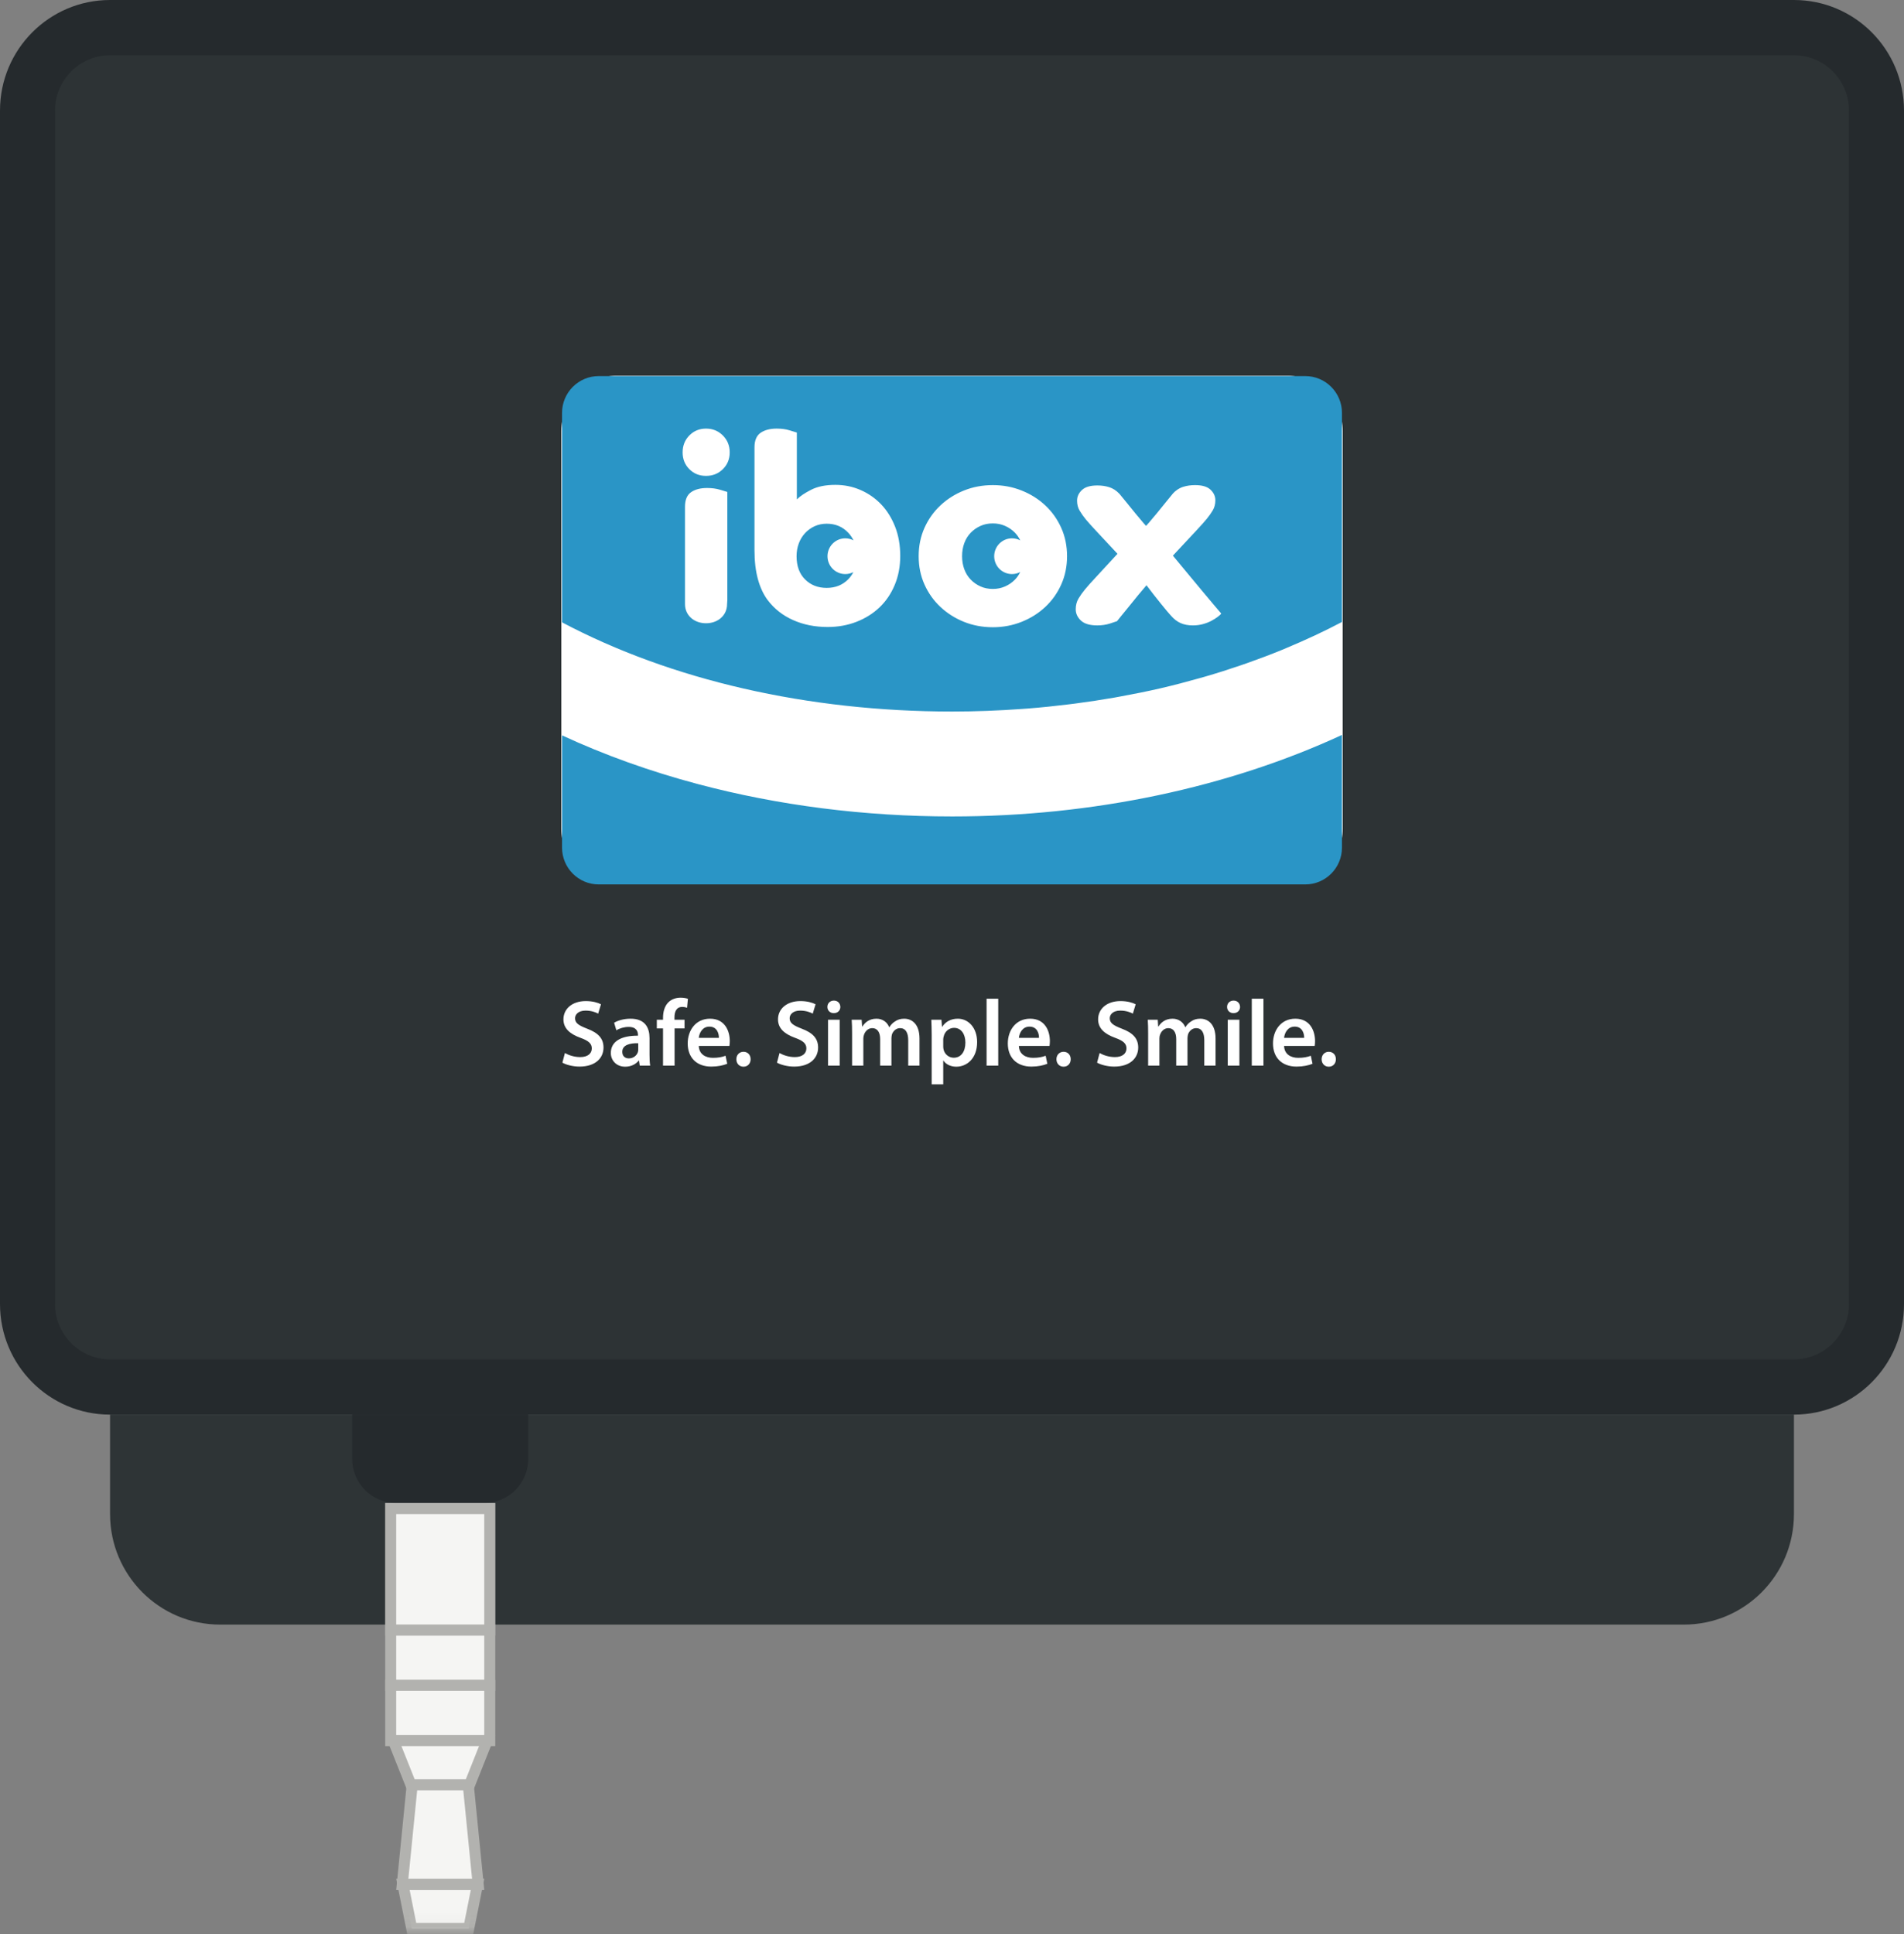 <?xml version="1.0" encoding="UTF-8" standalone="no"?>
<svg width="128px" height="130px" viewBox="0 0 128 130" version="1.1" xmlns="http://www.w3.org/2000/svg" xmlns:xlink="http://www.w3.org/1999/xlink" xmlns:sketch="http://www.bohemiancoding.com/sketch/ns">
    <rect x="0" y="0" width="128" height="130" fill="#808080" stroke="none"/>
    <title>Slice 1</title>
    <description>Created with Sketch (http://www.bohemiancoding.com/sketch)</description>
    <defs>
        <path id="path-1" d="M0,0 L128,0 L128,129.955 L0,129.955"></path>
        <mask id="mask-2" sketch:name="Clip 16" fill="white">
            <use xlink:href="#path-1"></use>
        </mask>
    </defs>
    <g id="Page-1" stroke="none" stroke-width="1" fill="none" fill-rule="evenodd" sketch:type="MSPage">
        <g id="3" sketch:type="MSLayerGroup">
            <path d="M7.399,93.229 C4.339,93.229 1.85,90.73 1.85,87.657 L1.85,7.429 C1.85,4.356 4.339,1.857 7.399,1.857 L120.601,1.857 C123.661,1.857 126.15,4.356 126.15,7.429 L126.15,87.657 C126.15,90.73 123.661,93.229 120.601,93.229 L7.399,93.229" id="Fill-1" fill="#2D3335" sketch:type="MSShapeGroup"></path>
            <path d="M120.601,0 L7.399,0 C3.312,0 0,3.326 0,7.429 L0,87.657 C0,91.76 3.312,95.086 7.399,95.086 L120.601,95.086 C124.688,95.086 128,91.76 128,87.657 L128,7.429 C128,3.326 124.688,0 120.601,0 L120.601,0 Z M120.601,3.714 C122.641,3.714 124.301,5.381 124.301,7.429 L124.301,87.657 C124.301,89.705 122.641,91.371 120.601,91.371 L7.399,91.371 C5.359,91.371 3.699,89.705 3.699,87.657 L3.699,7.429 C3.699,5.381 5.359,3.714 7.399,3.714 L120.601,3.714 L120.601,3.714 Z" id="Fill-2" fill="#252A2D" sketch:type="MSShapeGroup"></path>
            <path d="M7.399,95.086 L7.399,101.771 C7.399,105.874 10.711,109.2 14.798,109.2 L25.896,109.2 L25.896,101.029 L33.295,101.029 L33.295,109.2 L113.202,109.2 C117.289,109.2 120.601,105.874 120.601,101.771 L120.601,95.086 L7.399,95.086" id="Fill-3" fill="#2E3436" sketch:type="MSShapeGroup"></path>
            <path d="M23.676,95.086 L23.676,98.057 C23.676,99.698 25.001,101.029 26.636,101.029 L32.555,101.029 C34.189,101.029 35.514,99.698 35.514,98.057 L35.514,95.086 L23.676,95.086" id="Fill-4" fill="#252A2D" sketch:type="MSShapeGroup"></path>
            <path d="M89.328,70.698 C89.05,70.698 88.849,70.908 88.849,71.199 C88.849,71.484 89.044,71.7 89.328,71.7 C89.618,71.7 89.808,71.484 89.808,71.199 C89.808,70.901 89.613,70.698 89.328,70.698 L89.328,70.698 Z M86.325,69.76 C86.356,69.444 86.558,69.006 87.038,69.006 C87.555,69.006 87.681,69.476 87.675,69.76 L86.325,69.76 L86.325,69.76 Z M87.081,68.474 C86.097,68.474 85.579,69.279 85.579,70.135 C85.579,71.079 86.166,71.693 87.164,71.693 C87.605,71.693 87.972,71.611 88.237,71.504 L88.123,70.964 C87.89,71.054 87.631,71.104 87.271,71.104 C86.779,71.104 86.343,70.863 86.325,70.305 L88.382,70.305 C88.395,70.236 88.407,70.122 88.407,69.976 C88.407,69.298 88.079,68.474 87.081,68.474 L87.081,68.474 Z M84.154,71.63 L84.937,71.63 L84.937,67.131 L84.154,67.131 L84.154,71.63 Z M82.929,67.257 C82.67,67.257 82.493,67.441 82.493,67.682 C82.493,67.916 82.664,68.1 82.923,68.1 C83.195,68.1 83.365,67.916 83.365,67.682 C83.358,67.441 83.195,67.257 82.929,67.257 L82.929,67.257 Z M82.538,71.63 L83.321,71.63 L83.321,68.543 L82.538,68.543 L82.538,71.63 Z M80.69,68.474 C80.437,68.474 80.242,68.537 80.071,68.658 C79.926,68.746 79.799,68.873 79.692,69.044 L79.68,69.044 C79.547,68.702 79.231,68.474 78.828,68.474 C78.31,68.474 78.033,68.759 77.881,69 L77.862,69 L77.831,68.543 L77.161,68.543 C77.18,68.81 77.186,69.108 77.186,69.462 L77.186,71.63 L77.944,71.63 L77.944,69.805 C77.944,69.716 77.956,69.627 77.988,69.551 C78.058,69.336 78.253,69.108 78.544,69.108 C78.903,69.108 79.074,69.412 79.074,69.843 L79.074,71.63 L79.831,71.63 L79.831,69.78 C79.831,69.691 79.851,69.595 79.869,69.52 C79.951,69.298 80.146,69.108 80.412,69.108 C80.784,69.108 80.961,69.412 80.961,69.925 L80.961,71.63 L81.719,71.63 L81.719,69.811 C81.719,68.823 81.201,68.474 80.69,68.474 L80.69,68.474 Z M75.42,69.146 C74.852,68.924 74.606,68.772 74.606,68.442 C74.606,68.195 74.82,67.929 75.312,67.929 C75.71,67.929 76.007,68.049 76.159,68.132 L76.348,67.504 C76.127,67.391 75.786,67.289 75.325,67.289 C74.404,67.289 73.823,67.821 73.823,68.518 C73.823,69.133 74.271,69.507 74.972,69.76 C75.515,69.957 75.729,70.147 75.729,70.47 C75.729,70.819 75.451,71.054 74.953,71.054 C74.555,71.054 74.176,70.927 73.924,70.781 L73.753,71.427 C73.987,71.567 74.454,71.693 74.902,71.693 C76,71.693 76.518,71.097 76.518,70.413 C76.518,69.799 76.159,69.424 75.42,69.146 L75.42,69.146 Z M71.501,70.698 C71.223,70.698 71.021,70.908 71.021,71.199 C71.021,71.484 71.217,71.7 71.501,71.7 C71.791,71.7 71.98,71.484 71.98,71.199 C71.98,70.901 71.785,70.698 71.501,70.698 L71.501,70.698 Z M68.497,69.76 C68.528,69.444 68.731,69.006 69.21,69.006 C69.728,69.006 69.854,69.476 69.848,69.76 L68.497,69.76 L68.497,69.76 Z M69.255,68.474 C68.27,68.474 67.752,69.279 67.752,70.135 C67.752,71.079 68.339,71.693 69.337,71.693 C69.778,71.693 70.144,71.611 70.41,71.504 L70.296,70.964 C70.063,71.054 69.804,71.104 69.443,71.104 C68.951,71.104 68.516,70.863 68.497,70.305 L70.555,70.305 C70.567,70.236 70.58,70.122 70.58,69.976 C70.58,69.298 70.252,68.474 69.255,68.474 L69.255,68.474 Z M66.325,71.63 L67.108,71.63 L67.108,67.131 L66.325,67.131 L66.325,71.63 Z M64.118,71.097 C63.789,71.097 63.512,70.869 63.435,70.553 C63.417,70.483 63.41,70.413 63.41,70.337 L63.41,69.862 C63.41,69.799 63.423,69.729 63.442,69.665 C63.518,69.323 63.814,69.089 64.136,69.089 C64.635,69.089 64.9,69.532 64.9,70.077 C64.9,70.686 64.61,71.097 64.118,71.097 L64.118,71.097 Z M64.395,68.474 C63.928,68.474 63.568,68.67 63.341,69.019 L63.328,69.019 L63.29,68.543 L62.609,68.543 C62.622,68.835 62.634,69.164 62.634,69.57 L62.634,72.885 L63.41,72.885 L63.41,71.288 L63.423,71.288 C63.581,71.535 63.903,71.7 64.288,71.7 C64.988,71.7 65.689,71.161 65.689,70.045 C65.689,69.082 65.102,68.474 64.395,68.474 L64.395,68.474 Z M60.786,68.474 C60.534,68.474 60.338,68.537 60.167,68.658 C60.022,68.746 59.896,68.873 59.789,69.044 L59.776,69.044 C59.644,68.702 59.328,68.474 58.924,68.474 C58.406,68.474 58.128,68.759 57.977,69 L57.958,69 L57.926,68.543 L57.257,68.543 C57.276,68.81 57.283,69.108 57.283,69.462 L57.283,71.63 L58.04,71.63 L58.04,69.805 C58.04,69.716 58.053,69.627 58.085,69.551 C58.153,69.336 58.35,69.108 58.64,69.108 C59,69.108 59.17,69.412 59.17,69.843 L59.17,71.63 L59.928,71.63 L59.928,69.78 C59.928,69.691 59.946,69.595 59.965,69.52 C60.048,69.298 60.243,69.108 60.508,69.108 C60.881,69.108 61.057,69.412 61.057,69.925 L61.057,71.63 L61.815,71.63 L61.815,69.811 C61.815,68.823 61.297,68.474 60.786,68.474 L60.786,68.474 Z M56.059,67.257 C55.8,67.257 55.623,67.441 55.623,67.682 C55.623,67.916 55.793,68.1 56.052,68.1 C56.324,68.1 56.494,67.916 56.494,67.682 C56.488,67.441 56.324,67.257 56.059,67.257 L56.059,67.257 Z M55.667,71.63 L56.449,71.63 L56.449,68.543 L55.667,68.543 L55.667,71.63 Z M53.901,69.146 C53.332,68.924 53.086,68.772 53.086,68.442 C53.086,68.195 53.301,67.929 53.793,67.929 C54.191,67.929 54.487,68.049 54.639,68.132 L54.828,67.504 C54.607,67.391 54.267,67.289 53.806,67.289 C52.884,67.289 52.303,67.821 52.303,68.518 C52.303,69.133 52.752,69.507 53.452,69.76 C53.995,69.957 54.21,70.147 54.21,70.47 C54.21,70.819 53.932,71.054 53.433,71.054 C53.036,71.054 52.657,70.927 52.405,70.781 L52.234,71.427 C52.467,71.567 52.935,71.693 53.383,71.693 C54.481,71.693 54.999,71.097 54.999,70.413 C54.999,69.799 54.639,69.424 53.901,69.146 L53.901,69.146 Z M49.981,70.698 C49.703,70.698 49.502,70.908 49.502,71.199 C49.502,71.484 49.697,71.7 49.981,71.7 C50.271,71.7 50.461,71.484 50.461,71.199 C50.461,70.901 50.266,70.698 49.981,70.698 L49.981,70.698 Z M46.977,69.76 C47.009,69.444 47.211,69.006 47.691,69.006 C48.209,69.006 48.334,69.476 48.329,69.76 L46.977,69.76 L46.977,69.76 Z M47.735,68.474 C46.75,68.474 46.232,69.279 46.232,70.135 C46.232,71.079 46.82,71.693 47.817,71.693 C48.259,71.693 48.625,71.611 48.89,71.504 L48.776,70.964 C48.543,71.054 48.284,71.104 47.925,71.104 C47.432,71.104 46.997,70.863 46.977,70.305 L49.035,70.305 C49.048,70.236 49.061,70.122 49.061,69.976 C49.061,69.298 48.732,68.474 47.735,68.474 L47.735,68.474 Z M45.861,67.682 C45.999,67.682 46.107,67.707 46.189,67.739 L46.246,67.136 C46.12,67.093 45.956,67.061 45.747,67.061 C45.482,67.061 45.173,67.143 44.946,67.359 C44.68,67.612 44.573,68.012 44.573,68.41 L44.573,68.543 L44.156,68.543 L44.156,69.127 L44.573,69.127 L44.573,71.63 L45.35,71.63 L45.35,69.127 L46.019,69.127 L46.019,68.543 L45.343,68.543 L45.343,68.385 C45.343,68.005 45.476,67.682 45.861,67.682 L45.861,67.682 Z M42.907,70.546 C42.907,70.597 42.901,70.661 42.882,70.718 C42.813,70.939 42.586,71.142 42.276,71.142 C42.03,71.142 41.834,71.002 41.834,70.698 C41.834,70.23 42.358,70.109 42.907,70.122 L42.907,70.546 L42.907,70.546 Z M43.665,69.773 C43.665,69.101 43.381,68.474 42.396,68.474 C41.91,68.474 41.512,68.607 41.285,68.746 L41.436,69.254 C41.644,69.121 41.96,69.026 42.264,69.026 C42.806,69.026 42.888,69.361 42.888,69.564 L42.888,69.615 C41.752,69.609 41.064,70.002 41.064,70.781 C41.064,71.25 41.411,71.7 42.03,71.7 C42.427,71.7 42.75,71.529 42.938,71.288 L42.958,71.288 L43.008,71.63 L43.709,71.63 C43.678,71.44 43.665,71.167 43.665,70.889 L43.665,69.773 L43.665,69.773 Z M39.474,69.146 C38.906,68.924 38.66,68.772 38.66,68.442 C38.66,68.195 38.875,67.929 39.367,67.929 C39.765,67.929 40.061,68.049 40.213,68.132 L40.402,67.504 C40.181,67.391 39.841,67.289 39.38,67.289 C38.458,67.289 37.878,67.821 37.878,68.518 C37.878,69.133 38.325,69.507 39.026,69.76 C39.569,69.957 39.784,70.147 39.784,70.47 C39.784,70.819 39.506,71.054 39.007,71.054 C38.609,71.054 38.231,70.927 37.978,70.781 L37.808,71.427 C38.041,71.567 38.509,71.693 38.956,71.693 C40.055,71.693 40.572,71.097 40.572,70.413 C40.572,69.799 40.213,69.424 39.474,69.146 L39.474,69.146 Z M86.566,25.257 L41.434,25.257 C39.391,25.257 37.734,26.92 37.734,28.971 L37.734,55.714 C37.734,57.765 39.391,59.429 41.434,59.429 L86.566,59.429 C88.609,59.429 90.266,57.765 90.266,55.714 L90.266,28.971 C90.266,26.92 88.609,25.257 86.566,25.257 L86.566,25.257 Z" id="Fill-5" fill="#FFFFFF" sketch:type="MSShapeGroup"></path>
            <path d="M68.032,36.185 C68.234,36.185 68.422,36.235 68.589,36.323 C68.496,36.129 68.377,35.957 68.232,35.807 C68.043,35.614 67.822,35.461 67.569,35.35 C67.315,35.237 67.041,35.182 66.746,35.182 C66.44,35.182 66.163,35.237 65.916,35.35 C65.668,35.461 65.449,35.614 65.261,35.807 C65.073,36.001 64.928,36.234 64.828,36.503 C64.727,36.774 64.678,37.067 64.678,37.384 C64.678,37.701 64.727,37.995 64.828,38.265 C64.928,38.535 65.073,38.767 65.261,38.961 C65.449,39.155 65.668,39.307 65.916,39.418 C66.163,39.53 66.44,39.586 66.746,39.586 C67.041,39.586 67.315,39.53 67.569,39.418 C67.822,39.307 68.043,39.155 68.232,38.961 C68.376,38.813 68.494,38.643 68.587,38.45 C68.421,38.537 68.233,38.587 68.032,38.587 C67.372,38.587 66.837,38.051 66.837,37.387 C66.837,36.723 67.372,36.185 68.032,36.185 L68.032,36.185 Z M56.826,36.185 C57.025,36.185 57.212,36.234 57.377,36.321 C57.288,36.136 57.172,35.967 57.03,35.815 C56.648,35.405 56.164,35.202 55.576,35.202 C55.283,35.202 55.013,35.258 54.766,35.37 C54.521,35.483 54.306,35.637 54.124,35.832 C53.942,36.027 53.801,36.258 53.701,36.525 C53.601,36.791 53.551,37.078 53.551,37.386 C53.551,38.048 53.742,38.57 54.124,38.948 C54.505,39.328 54.99,39.516 55.576,39.516 C56.164,39.516 56.648,39.322 57.03,38.931 C57.168,38.789 57.28,38.63 57.368,38.456 C57.206,38.539 57.021,38.587 56.826,38.587 C56.165,38.587 55.63,38.051 55.63,37.387 C55.63,36.723 56.165,36.185 56.826,36.185 L56.826,36.185 Z M46.931,52.707 C43.714,51.853 40.646,50.755 37.784,49.428 L37.784,41.832 L37.784,56.97 C37.784,58.339 38.888,59.448 40.251,59.448 L87.749,59.448 C89.112,59.448 90.216,58.339 90.216,56.97 L90.216,49.4 C82.593,52.923 73.505,54.879 64.016,54.879 C58.072,54.879 52.293,54.131 46.931,52.707 L46.931,52.707 Z M81.868,41.46 C81.75,41.549 81.609,41.638 81.444,41.727 C81.279,41.815 81.09,41.889 80.878,41.948 C80.665,42.008 80.436,42.038 80.188,42.038 C79.87,42.038 79.592,41.984 79.357,41.877 C79.121,41.771 78.903,41.599 78.702,41.363 C78.655,41.315 78.573,41.22 78.455,41.079 C78.337,40.937 78.198,40.768 78.039,40.573 C77.88,40.377 77.714,40.17 77.544,39.951 C77.373,39.732 77.217,39.527 77.075,39.338 C76.91,39.527 76.719,39.755 76.5,40.022 C76.282,40.288 76.073,40.546 75.873,40.794 C75.672,41.043 75.499,41.256 75.351,41.434 C75.203,41.611 75.118,41.717 75.095,41.753 C75.035,41.777 74.876,41.83 74.617,41.913 C74.358,41.996 74.074,42.038 73.768,42.038 C73.261,42.038 72.893,41.928 72.663,41.708 C72.432,41.49 72.318,41.238 72.318,40.954 C72.318,40.682 72.38,40.443 72.503,40.235 C72.627,40.028 72.771,39.824 72.937,39.623 C73.101,39.421 73.367,39.126 73.732,38.735 C74.098,38.344 74.536,37.863 75.126,37.224 L73.74,35.74 C73.396,35.373 73.146,35.094 72.99,34.905 C72.835,34.715 72.699,34.523 72.583,34.328 C72.466,34.133 72.408,33.908 72.408,33.651 C72.408,33.383 72.516,33.146 72.732,32.941 C72.949,32.734 73.295,32.631 73.773,32.631 C74.062,32.631 74.328,32.67 74.572,32.748 C74.816,32.826 75.044,32.967 75.263,33.2 C75.402,33.366 75.566,33.567 75.755,33.801 C75.943,34.035 76.14,34.278 76.346,34.528 C76.551,34.779 76.731,34.994 76.887,35.172 L77.046,35.35 L77.056,35.341 L77.063,35.33 L77.226,35.148 C77.382,34.97 77.562,34.755 77.768,34.505 C77.973,34.254 78.17,34.012 78.358,33.778 C78.548,33.544 78.711,33.343 78.85,33.175 C78.989,33.008 79.268,32.804 79.541,32.724 C79.785,32.646 80.052,32.608 80.34,32.608 C80.818,32.608 81.165,32.71 81.381,32.917 C81.597,33.123 81.705,33.359 81.705,33.627 C81.705,33.883 81.647,34.109 81.531,34.304 C81.414,34.499 81.279,34.691 81.123,34.881 C80.967,35.07 80.718,35.349 80.374,35.717 L78.988,37.2 L78.849,37.349 L78.88,37.385 C79.221,37.799 79.561,38.207 79.896,38.61 C80.232,39.013 80.542,39.386 80.825,39.729 C81.108,40.072 81.361,40.374 81.586,40.635 C81.809,40.894 81.98,41.096 82.098,41.238 C82.063,41.298 81.986,41.372 81.868,41.46 L81.868,41.46 Z M71.345,39.284 C71.086,39.864 70.729,40.367 70.275,40.793 C69.821,41.22 69.29,41.554 68.683,41.797 C68.076,42.039 67.431,42.161 66.746,42.161 C66.051,42.161 65.403,42.039 64.801,41.797 C64.2,41.554 63.672,41.22 63.219,40.793 C62.764,40.367 62.408,39.864 62.148,39.284 C61.889,38.704 61.759,38.071 61.759,37.384 C61.759,36.698 61.889,36.064 62.148,35.484 C62.408,34.905 62.764,34.401 63.219,33.975 C63.672,33.548 64.2,33.214 64.801,32.972 C65.403,32.729 66.051,32.608 66.746,32.608 C67.431,32.608 68.076,32.729 68.683,32.972 C69.29,33.214 69.821,33.548 70.275,33.975 C70.729,34.401 71.086,34.905 71.345,35.484 C71.605,36.064 71.734,36.698 71.734,37.384 C71.734,38.071 71.605,38.704 71.345,39.284 L71.345,39.284 Z M60.148,39.322 C59.901,39.914 59.558,40.416 59.123,40.83 C58.686,41.245 58.17,41.567 57.575,41.798 C56.98,42.029 56.334,42.145 55.639,42.145 C54.789,42.145 54.017,41.991 53.322,41.682 C52.626,41.375 52.054,40.925 51.606,40.333 C51.323,39.955 51.105,39.487 50.952,38.931 C50.798,38.375 50.722,37.717 50.722,36.96 L50.722,30.07 C50.722,29.609 50.858,29.283 51.131,29.093 C51.403,28.904 51.766,28.809 52.217,28.809 C52.537,28.809 52.825,28.847 53.08,28.925 C53.335,29.002 53.498,29.052 53.569,29.075 L53.569,33.568 C53.781,33.355 54.101,33.139 54.531,32.92 C54.96,32.701 55.504,32.591 56.162,32.591 C56.762,32.591 57.327,32.707 57.856,32.938 C58.385,33.169 58.847,33.492 59.241,33.905 C59.635,34.32 59.946,34.82 60.176,35.405 C60.405,35.992 60.52,36.646 60.52,37.368 C60.52,38.078 60.396,38.73 60.148,39.322 L60.148,39.322 Z M48.596,31.535 C48.29,31.837 47.913,31.987 47.464,31.987 C47.017,31.987 46.642,31.837 46.341,31.535 C46.041,31.233 45.891,30.858 45.891,30.407 C45.891,29.957 46.041,29.578 46.341,29.271 C46.642,28.963 47.017,28.809 47.464,28.809 C47.913,28.809 48.29,28.963 48.596,29.271 C48.903,29.578 49.056,29.957 49.056,30.407 C49.056,30.858 48.903,31.233 48.596,31.535 L48.596,31.535 Z M48.897,40.326 L48.879,40.601 C48.879,41.385 48.246,41.893 47.464,41.893 C46.683,41.893 46.05,41.385 46.05,40.601 L46.05,34.062 C46.05,33.6 46.185,33.275 46.457,33.085 C46.727,32.896 47.087,32.802 47.535,32.802 C47.854,32.802 48.143,32.84 48.402,32.917 C48.661,32.994 48.826,33.044 48.897,33.068 L48.897,40.326 L48.897,40.326 Z M87.749,25.279 L40.251,25.279 C38.888,25.279 37.784,26.388 37.784,27.756 L37.784,41.832 C45.12,45.715 54.293,47.827 64.016,47.827 C65.593,47.827 67.153,47.765 68.696,47.653 C68.834,47.642 68.974,47.634 69.112,47.624 C70.014,47.553 70.908,47.46 71.795,47.351 C71.961,47.331 72.128,47.31 72.293,47.289 C73.177,47.173 74.053,47.041 74.918,46.89 C75.052,46.866 75.185,46.84 75.318,46.816 C76.223,46.651 77.12,46.472 78.002,46.268 L78.008,46.267 C78.892,46.062 79.76,45.834 80.619,45.591 C80.744,45.556 80.87,45.522 80.994,45.486 C81.809,45.25 82.61,44.995 83.4,44.724 C83.548,44.674 83.695,44.623 83.842,44.571 C84.626,44.295 85.398,44.004 86.154,43.695 C86.271,43.647 86.384,43.598 86.498,43.55 C87.781,43.014 89.026,42.436 90.216,41.807 L90.216,27.756 C90.216,26.388 89.112,25.279 87.749,25.279 L87.749,25.279 Z" id="Fill-6" fill="#2A95C6" sketch:type="MSShapeGroup"></path>
            <path d="M26.266,101.4 L32.925,101.4 L32.925,109.571 L26.266,109.571 L26.266,101.4 Z" id="Fill-7" fill="#F5F5F3" sketch:type="MSShapeGroup"></path>
            <path d="M25.896,109.943 L33.295,109.943 L33.295,101.029 L25.896,101.029 L25.896,109.943 Z M26.636,101.771 L32.555,101.771 L32.555,109.2 L26.636,109.2 L26.636,101.771 Z" id="Fill-8" fill="#B2B2AF" sketch:type="MSShapeGroup"></path>
            <path d="M26.266,109.571 L32.925,109.571 L32.925,113.286 L26.266,113.286 L26.266,109.571 Z" id="Fill-9" fill="#F5F5F3" sketch:type="MSShapeGroup"></path>
            <path d="M25.896,113.657 L33.295,113.657 L33.295,109.2 L25.896,109.2 L25.896,113.657 Z M26.636,109.943 L32.555,109.943 L32.555,112.914 L26.636,112.914 L26.636,109.943 Z" id="Fill-10" fill="#B2B2AF" sketch:type="MSShapeGroup"></path>
            <path d="M26.266,113.286 L32.925,113.286 L32.925,117 L26.266,117 L26.266,113.286 Z" id="Fill-11" fill="#F5F5F3" sketch:type="MSShapeGroup"></path>
            <path d="M25.896,117.371 L33.295,117.371 L33.295,112.914 L25.896,112.914 L25.896,117.371 Z M26.636,113.657 L32.555,113.657 L32.555,116.629 L26.636,116.629 L26.636,113.657 Z" id="Fill-12" fill="#B2B2AF" sketch:type="MSShapeGroup"></path>
            <path d="M27.626,119.971 L26.442,117 L32.749,117 L31.565,119.971 L27.626,119.971" id="Fill-13" fill="#F5F5F3" sketch:type="MSShapeGroup"></path>
            <path d="M33.295,116.629 L25.896,116.629 L27.376,120.343 L31.815,120.343 L33.295,116.629 L33.295,116.629 Z M32.202,117.371 L31.314,119.6 L27.877,119.6 L26.989,117.371 L32.202,117.371 L32.202,117.371 Z" id="Fill-14" fill="#B2B2AF" sketch:type="MSShapeGroup"></path>
            <g id="Group-18">
                <g id="Clip-16"></g>
                <path d="M27.679,129.629 L27.087,126.657 L32.104,126.657 L31.512,129.629 L27.679,129.629" id="Fill-15" fill="#F5F5F3" sketch:type="MSShapeGroup" mask="url(#mask-2)"></path>
                <path d="M32.555,126.286 L26.636,126.286 L27.376,130 L31.815,130 L32.555,126.286 L32.555,126.286 Z M31.652,127.029 L31.208,129.257 L27.982,129.257 L27.538,127.029 L31.652,127.029 L31.652,127.029 Z" id="Fill-17" fill="#B2B2AF" sketch:type="MSShapeGroup" mask="url(#mask-2)"></path>
            </g>
            <path d="M27.045,126.657 L27.711,119.971 L31.48,119.971 L32.146,126.657 L27.045,126.657" id="Fill-19" fill="#F5F5F3" sketch:type="MSShapeGroup"></path>
            <path d="M31.815,119.6 L27.376,119.6 L26.636,127.029 L32.555,127.029 L31.815,119.6 L31.815,119.6 Z M31.145,120.343 L31.737,126.286 L27.453,126.286 L28.045,120.343 L31.145,120.343 L31.145,120.343 Z" id="Fill-20" fill="#B2B2AF" sketch:type="MSShapeGroup"></path>
        </g>
    </g>
</svg>